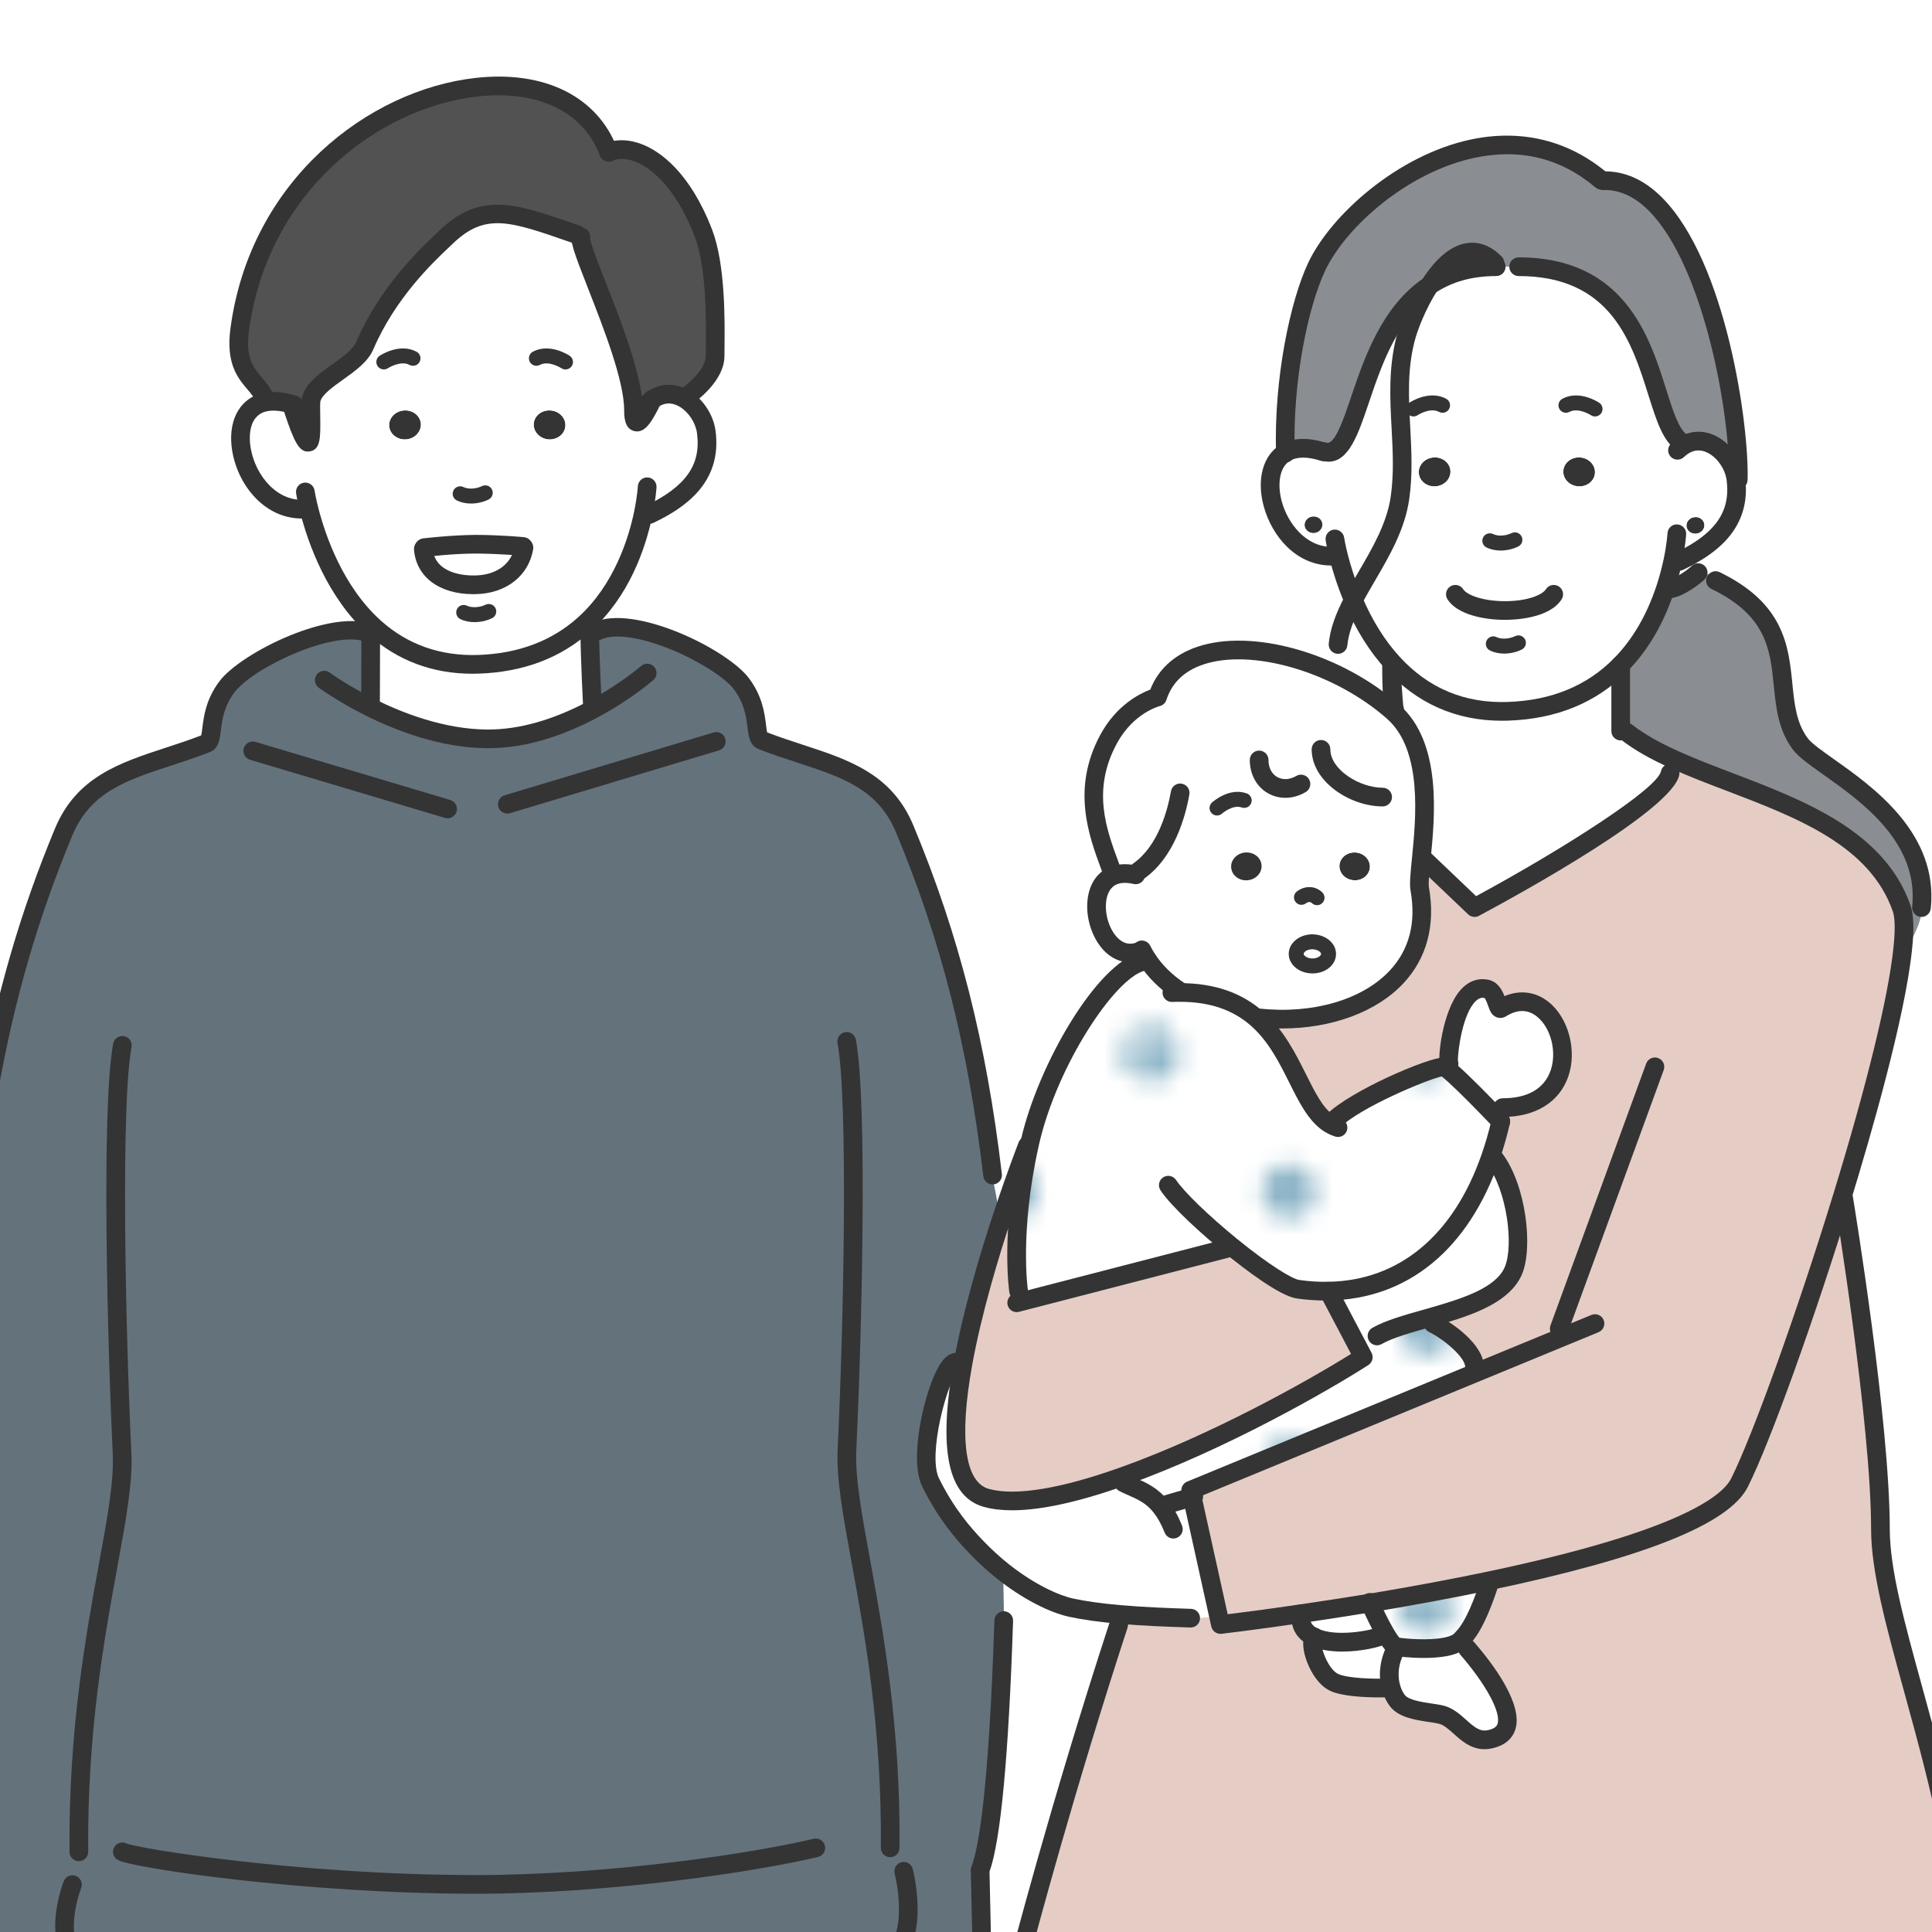 <?xml version="1.0" encoding="UTF-8"?><svg id="a" xmlns="http://www.w3.org/2000/svg" xmlns:xlink="http://www.w3.org/1999/xlink" viewBox="0 0 600 600"><defs><pattern id="b" x="0" y="0" width="28.8" height="28.801" patternTransform="translate(15.365 156.313) scale(5.903)" patternUnits="userSpaceOnUse" viewBox="0 0 28.8 28.801"><rect x="0" width="28.8" height="28.801" fill="none"/><path d="M28.8,30.24c.795,0,1.44-.645,1.44-1.439s-.645-1.439-1.44-1.439-1.44.645-1.44,1.439.644,1.439,1.44,1.439Z" fill="#8fb6c8"/><path d="M14.4,30.24c.795,0,1.441-.645,1.441-1.439s-.646-1.439-1.441-1.439-1.439.645-1.439,1.439.644,1.439,1.439,1.439Z" fill="#8fb6c8"/><path d="M28.8,15.842c.795,0,1.44-.647,1.44-1.441s-.645-1.44-1.44-1.44-1.44.644-1.44,1.44.644,1.441,1.44,1.441Z" fill="#8fb6c8"/><path d="M14.4,15.842c.795,0,1.441-.647,1.441-1.441s-.646-1.44-1.441-1.44-1.439.644-1.439,1.44.644,1.441,1.439,1.441Z" fill="#8fb6c8"/><path d="M7.2,23.041c.795,0,1.44-.645,1.44-1.439s-.646-1.441-1.44-1.441-1.439.645-1.439,1.441.644,1.439,1.439,1.439Z" fill="#8fb6c8"/><path d="M21.6,23.041c.795,0,1.44-.645,1.44-1.439s-.646-1.441-1.44-1.441-1.44.645-1.44,1.441.645,1.439,1.44,1.439Z" fill="#8fb6c8"/><path d="M7.2,8.641c.795,0,1.44-.645,1.44-1.44s-.646-1.441-1.44-1.441-1.439.645-1.439,1.441.644,1.44,1.439,1.44Z" fill="#8fb6c8"/><path d="M21.6,8.641c.795,0,1.44-.645,1.44-1.44s-.646-1.441-1.44-1.441-1.44.645-1.44,1.441.645,1.44,1.44,1.44Z" fill="#8fb6c8"/><path d="M0,30.24c.795,0,1.44-.645,1.44-1.439S.795,27.361,0,27.361s-1.44.645-1.44,1.439S-.796,30.24,0,30.24Z" fill="#8fb6c8"/><path d="M0,15.842c.795,0,1.44-.647,1.44-1.441S.795,12.961,0,12.961s-1.44.644-1.44,1.44S-.796,15.842,0,15.842Z" fill="#8fb6c8"/><path d="M28.8,1.44c.795,0,1.44-.645,1.44-1.439s-.645-1.439-1.44-1.439S27.36-.795,27.36,0s.644,1.439,1.44,1.439Z" fill="#8fb6c8"/><path d="M14.4,1.44C15.195,1.44,15.84.795,15.84,0s-.646-1.439-1.441-1.439S12.96-.795,12.96,0s.644,1.439,1.439,1.439Z" fill="#8fb6c8"/><path d="M0,1.44C.795,1.44,1.44.795,1.44,0S.795-1.439,0-1.439-1.44-.795-1.44,0-.796,1.44,0,1.44Z" fill="#8fb6c8"/></pattern><pattern id="c" patternTransform="translate(15.787 156.313) scale(5.903)" xlink:href="#b"/></defs><path d="M518.34,182.89c2.413,0,7.286-3.318,9.05-5.059h.859l1.16.023c1.207.603,2.576,1.23,3.55,2.181l-.139.278c29.447,14.271,15.269,36.084,26.314,50.749,5.5,7.356,38.752,21.024,37.754,48.452h.209c0,6.497-2.297,10.025-4.943,15.338l-1.253-.116c.627-5.732.557-10.117-.325-12.647-9.63-27.544-44.971-34.691-70.125-45.969-5.801-2.599-11.069-5.43-15.338-8.771l-1.787-.302v-20.583c7.147-7.263,11.37-16.104,13.877-23.692l1.137.116Z" fill="#8a8d92"/><path d="M526.763,165.742c-1.532.139-2.877-.882-3.017-2.32-.116-1.415,1.021-2.692,2.553-2.831,1.532-.162,2.877.882,3.017,2.32.116,1.415-1.021,2.692-2.553,2.831Z" fill="#343434"/><path d="M490.007,151.03c-2.715-.232-4.734-2.46-4.502-4.919.232-2.483,2.622-4.293,5.337-4.038,2.692.232,4.711,2.46,4.479,4.919-.209,2.483-2.599,4.293-5.314,4.038Z" fill="#343434"/><path d="M412.595,400.969c22.277-.371,40.701-13.993,50.262-41.49l1.369.464c6.729,9.003,8.957,27.103,5.778,34.645-3.318,7.866-14.735,11.417-25.502,14.48-6.497,1.833-12.763,3.504-16.87,5.824l-6.033,3.179-9.003-17.079v-.023Z" fill="#fff"/><path d="M462.439,344.489c-4.107-4.246-10.605-10.813-13.691-13.088-.093-.07-.232-.093-.441-.093l1.648-1.044c-.58-1.485,1.648-25.154,11.672-23.158,3.249.65,3.249,6.869,4.548,6.056,18.958-11.811,30.979,30.816.511,30.816l-4.246.511Z" fill="#fff"/><path d="M445.128,142.073c2.715-.255,5.082,1.555,5.314,4.038.232,2.46-1.787,4.687-4.502,4.919-2.715.255-5.082-1.555-5.314-4.038-.232-2.46,1.787-4.687,4.502-4.919Z" fill="#343434"/><path d="M443.922,88.678c5.337-8.354,12.786-14.549,20.351-6.985l-.023.905c.139-.023.278,0,.418,0v.232c-8.609,0-15.362,2.251-20.745,5.848Z" fill="#f1e8af"/><path d="M523.746,163.421c.139,1.439,1.485,2.46,3.017,2.32s2.669-1.415,2.553-2.831c-.139-1.439-1.485-2.483-3.017-2.32-1.532.139-2.669,1.415-2.553,2.831ZM490.007,151.03c2.715.255,5.105-1.555,5.314-4.038.232-2.46-1.787-4.687-4.479-4.919-2.715-.255-5.105,1.555-5.337,4.038-.232,2.46,1.787,4.687,4.502,4.919ZM440.627,146.992c.232,2.483,2.599,4.293,5.314,4.038,2.715-.232,4.734-2.46,4.502-4.919-.232-2.483-2.599-4.293-5.314-4.038-2.715.232-4.734,2.46-4.502,4.919ZM443.922,88.678c5.384-3.597,12.136-5.848,20.745-5.848v-.232c1.601.046,3.202.209,4.803.302l2.158-.07c44.646,0,39.541,47.64,50.795,54.647l.139,1.067c7.31-4.919,15.547,2.669,16.545,10.233.023.093.023.186.023.278,1.021,8.493-2.228,14.526-7.75,19.144-2.808,2.367-6.219,4.363-9.932,6.149l-1.926-.209c-.534,2.529-1.276,5.476-2.32,8.632-2.506,7.588-6.729,16.429-13.877,23.692-7.75,7.89-18.912,13.9-34.993,14.433-16.197.557-27.683-6.103-35.759-14.921-5.592-6.08-9.537-13.18-12.275-19.631,5.175-9.862,12.786-19.956,14.48-31.744,2.367-16.615-2.529-32.324,1.648-49.055.998-4.038,3.736-10.999,7.495-16.87Z" fill="#fff"/><path d="M432.575,205.979c8.075,8.818,19.562,15.478,35.759,14.921,16.081-.534,27.243-6.544,34.993-14.433v20.583l1.787.302c4.27,3.342,9.537,6.172,15.338,8.771l-1.787,3.991c-2.112,10.326-60.727,41.746-60.727,41.746l-15.524-14.805-1.044-.093c1.299-12.995,3.458-35.155-8.679-45.899l.394-.418c-.162,0-.928-9.584-.928-14.271l.418-.394Z" fill="#fff"/><path d="M455.687,511.958c6.335,7.333,20.165,25.572,6.869,28.217-6.637,1.323-9.584-6.312-14.921-7.658-3.759-.928-11.115-.951-13.714-4.432-.789-1.067-1.485-2.437-1.926-4.061-.951-3.342-.835-7.704,1.648-12.322v-.325c1.88.371,9.955,1.16,15.501.023l6.544.557Z" fill="#fff"/><path d="M429.465,507.828c-3.086,1.555-15.014,3.666-21.395.58-2.761-1.299-4.479-3.574-4.038-7.263,6.381-.928,13.668-2.042,21.511-3.318.835,2.135,2.808,6.265,4.641,9.398l-.719.603Z" fill="#fff"/><path d="M429.465,507.828c-3.086,1.555-15.014,3.666-21.395.58-2.761-1.299-4.479-3.574-4.038-7.263,6.381-.928,13.668-2.042,21.511-3.318.835,2.135,2.808,6.265,4.641,9.398l-.719.603Z" fill="url(#b)"/><path d="M462.671,491.26c-4.734,14.851-8.261,17.148-8.702,17.752-.882,1.183-2.669,1.926-4.827,2.39-5.546,1.137-13.621.348-15.501-.023-.093-.023-.162-.023-.209-.046-.719-.162-1.949-1.88-3.249-4.107-1.833-3.133-3.806-7.263-4.641-9.398,11.602-1.949,24.365-4.246,37.058-6.915l.07.348Z" fill="#fff"/><path d="M462.671,491.26c-4.734,14.851-8.261,17.148-8.702,17.752-.882,1.183-2.669,1.926-4.827,2.39-5.546,1.137-13.621.348-15.501-.023-.093-.023-.162-.023-.209-.046-.719-.162-1.949-1.88-3.249-4.107-1.833-3.133-3.806-7.263-4.641-9.398,11.602-1.949,24.365-4.246,37.058-6.915l.07.348Z" fill="url(#b)"/><path d="M420.322,273.366c-2.622-.232-4.548-2.344-4.339-4.734.232-2.39,2.506-4.107,5.128-3.875,2.599.232,4.525,2.367,4.316,4.734-.232,2.39-2.506,4.13-5.105,3.875Z" fill="#343434"/><path d="M403.035,400.366c3.249.464,6.428.673,9.56.603v.023l9.003,17.079,1.787,3.411c-15.13,9.723-46.479,26.964-74.325,36.919-17.056,6.103-32.788,9.514-42.674,6.799-10.906-2.97-11.069-21.07-7.333-41.722,2.854-15.756,7.982-33.021,12.345-46.154,4.2-12.716,7.681-21.581,7.681-21.581l.534.116c-5.987,27.08-3.272,45.133-3.272,45.133l.835,3.225,64.974-16.8.278-.348c8.423,6.845,17.032,12.763,20.606,13.296Z" fill="#e5cdc6"/><path d="M408.07,508.408c6.381,3.086,18.309.975,21.395-.58l.719-.603c1.299,2.228,2.529,3.945,3.249,4.107.046.023.116.023.209.046v.325c-2.483,4.618-2.599,8.98-1.648,12.322l-.557.162s-12.484.487-17.125-1.717c-4.595-2.181-7.936-11.347-6.242-14.062Z" fill="#fff"/><path d="M410.692,162.702c.139,1.439-.998,2.715-2.529,2.854-1.532.139-2.901-.905-3.017-2.32-.139-1.439,1.021-2.715,2.553-2.854s2.877.905,2.993,2.32Z" fill="#343434"/><path d="M412.595,296.292c-.023,2.065-2.297,3.713-5.059,3.69s-5.012-1.717-4.989-3.782,2.297-3.736,5.059-3.713c2.785.046,5.012,1.74,4.989,3.806Z" fill="#fff"/><path d="M420.322,273.366c2.599.255,4.873-1.485,5.105-3.875.209-2.367-1.717-4.502-4.316-4.734-2.622-.232-4.896,1.485-5.128,3.875-.209,2.39,1.717,4.502,4.339,4.734ZM382.359,269.491c.209,2.39,2.506,4.13,5.105,3.875,2.599-.232,4.548-2.344,4.316-4.734-.209-2.39-2.506-4.107-5.105-3.875-2.599.232-4.548,2.367-4.316,4.734ZM390.968,316.109l-.394.418c-5.476-4.896-13.018-8.331-24.296-8.307v-.464c-4.107-2.738-7.565-6.056-10.094-10.025-.557-.835-1.067-1.717-1.508-2.622l-.325.186c-12.693,5.082-19.283-19.747-8.122-23.53l-1.114-1.74c-3.991-10.79-9.491-24.481-.812-40.516,5.824-10.744,15.176-13.041,15.176-13.041,7.518-23.344,49.45-16.383,73.188,4.571l.023.023c12.136,10.744,9.978,32.905,8.679,45.899-.418,4.246-.743,7.495-.464,9.073,5.36,30.004-23.599,42.906-49.937,40.075ZM402.547,296.199c-.023,2.065,2.228,3.759,4.989,3.782s5.035-1.624,5.059-3.69-2.204-3.759-4.989-3.806c-2.761-.023-5.035,1.648-5.059,3.713Z" fill="#fff"/><path d="M408.906,82.831c10.697-22.578,55.112-55.065,88.457-26.825l.627.116c30.12-.835,42.558,70.032,41.838,92.866l-.696.07c0-.093,0-.186-.023-.278-.998-7.565-9.236-15.153-16.545-10.233l-.139-1.067c-11.254-7.008-6.149-54.647-50.795-54.647l-2.158.07c-1.601-.093-3.202-.255-4.803-.302-.139,0-.278-.023-.418,0l.023-.905c-7.565-7.565-15.014-1.369-20.351,6.985-22.764,15.199-21.256,54.601-32.696,51.608l-.186.046c-5.268-1.694-9.166-1.346-11.858.255-.673-22.787,4.293-46.271,9.723-57.757Z" fill="#8a8d92"/><path d="M405.146,163.235c.116,1.415,1.485,2.46,3.017,2.32,1.532-.139,2.669-1.415,2.529-2.854-.116-1.415-1.462-2.46-2.993-2.32s-2.692,1.415-2.553,2.854ZM413.5,172.726c-16.754,0-24.899-25.873-14.317-32.139,2.692-1.601,6.59-1.949,11.858-.255l.186-.046c11.44,2.993,9.932-36.408,32.696-51.608-3.759,5.871-6.497,12.832-7.495,16.87-4.177,16.731.719,32.44-1.648,49.055-1.694,11.788-9.305,21.882-14.48,31.744-2.181-5.105-3.62-9.816-4.502-13.25l-2.297-.371Z" fill="#fff"/><path d="M386.675,264.757c2.599-.232,4.896,1.485,5.105,3.875.232,2.39-1.717,4.502-4.316,4.734-2.599.255-4.896-1.485-5.105-3.875-.232-2.367,1.717-4.502,4.316-4.734Z" fill="#343434"/><path d="M458.61,426.193l-.673-1.624c0-4.896-7.82-10.999-12.879-13.528l-.557-1.972c10.767-3.063,22.184-6.613,25.502-14.48,3.179-7.542.951-25.641-5.778-34.645l-1.369-.464c1.23-3.504,2.297-7.217,3.225-11.185,0,0-1.485-1.601-3.643-3.806l4.246-.511c30.468,0,18.448-42.627-.511-30.816-1.299.812-1.299-5.407-4.548-6.056-10.025-1.996-12.252,21.673-11.672,23.158l-1.648,1.044c-3.782,0-27.219,9.885-34.32,16.87l-1.764.371c-7.982-5.801-10.489-21.998-21.65-32.023l.394-.418c26.338,2.831,55.297-10.071,49.937-40.075-.278-1.578.046-4.827.464-9.073l1.044.093,15.524,14.805s58.616-31.419,60.727-41.746l1.787-3.991c25.154,11.278,60.495,18.425,70.125,45.969.882,2.529.951,6.915.325,12.647-1.81,17.334-9.63,47.176-18.819,77.11-11.579,37.731-25.317,75.601-31.883,88.643-6.312,12.484-41.606,22.857-77.597,30.422-12.693,2.669-25.456,4.966-37.058,6.915-7.843,1.276-15.13,2.39-21.511,3.318-15.014,2.204-25.015,3.365-25.015,3.365l-.65-2.877-8.122-36.71-.464-2.112,88.828-36.617Z" fill="#e5cdc6"/><path d="M447.635,532.518c5.337,1.346,8.284,8.98,14.921,7.658,13.296-2.645-.534-20.884-6.869-28.217l-6.544-.557c2.158-.464,3.945-1.207,4.827-2.39.441-.603,3.968-2.901,8.702-17.752l-.07-.348c35.991-7.565,71.285-17.937,77.597-30.422,6.567-13.041,20.304-50.911,31.883-88.643l.464.139s11.44,69.383,11.44,102.914c0,32,28.797,88.689,28.101,158.002,0,0-14.712.325-35.364,2.112-38.659,3.342-98.157,11.881-121.129,33.322-1.183,1.091-2.39,2.112-3.62,3.04-28.055,21.047-68.965-2.761-98.528-26.616-21.581-17.45-37.105-34.923-37.105-34.923,0,0,12.391-48.104,31.095-105.327l.278-3.133c7.658.673,15.617.951,22.068,1.16l1.462.394c1.74-.882,4.664-.557,6.567-1.183l.557-.116.65,2.877s10.001-1.16,25.015-3.365c-.441,3.69,1.276,5.964,4.038,7.263-1.694,2.715,1.648,11.881,6.242,14.062,4.641,2.204,17.125,1.717,17.125,1.717l.557-.162c.441,1.624,1.137,2.993,1.926,4.061,2.599,3.481,9.955,3.504,13.714,4.432Z" fill="#e5cdc6"/><path d="M448.748,331.401c3.086,2.274,9.584,8.841,13.691,13.088,2.158,2.204,3.643,3.806,3.643,3.806-.928,3.968-1.996,7.681-3.225,11.185-9.56,27.498-27.985,41.119-50.262,41.49-3.133.07-6.312-.139-9.56-.603-3.574-.534-12.183-6.451-20.606-13.296l-.278.348-64.974,16.8-.835-3.225s-2.715-18.053,3.272-45.133c.093-.441.186-.905.302-1.369,5.43-23.553,23.298-52.954,34.877-55.854l1.392-.905c2.529,3.968,5.987,7.286,10.094,10.025v.464c11.278-.023,18.819,3.411,24.296,8.307,11.162,10.025,13.668,26.222,21.65,32.023l1.764-.371c7.101-6.985,30.538-16.87,34.32-16.87.209,0,.348.023.441.093Z" fill="#fff"/><path d="M448.748,331.401c3.086,2.274,9.584,8.841,13.691,13.088,2.158,2.204,3.643,3.806,3.643,3.806-.928,3.968-1.996,7.681-3.225,11.185-9.56,27.498-27.985,41.119-50.262,41.49-3.133.07-6.312-.139-9.56-.603-3.574-.534-12.183-6.451-20.606-13.296l-.278.348-64.974,16.8-.835-3.225s-2.715-18.053,3.272-45.133c.093-.441.186-.905.302-1.369,5.43-23.553,23.298-52.954,34.877-55.854l1.392-.905c2.529,3.968,5.987,7.286,10.094,10.025v.464c11.278-.023,18.819,3.411,24.296,8.307,11.162,10.025,13.668,26.222,21.65,32.023l1.764-.371c7.101-6.985,30.538-16.87,34.32-16.87.209,0,.348.023.441.093Z" fill="url(#b)"/><path d="M457.937,424.569l.673,1.624-88.828,36.617.464,2.112c-5.987,1.694-9.421,2.761-9.421,2.761l-.302.232c-3.295-4.154-6.985-5.268-10.558-6.938l-.905-2.576c27.846-9.955,59.196-27.196,74.325-36.919l-1.787-3.411,6.033-3.179c4.107-2.32,10.373-3.991,16.87-5.824l.557,1.972c5.059,2.529,12.879,8.632,12.879,13.528Z" fill="#fff"/><path d="M458.066,424.569l.673,1.624-88.828,36.617.464,2.112c-5.987,1.694-9.421,2.761-9.421,2.761l-.302.232c-3.295-4.154-6.985-5.268-10.558-6.938l-.905-2.576c27.846-9.955,59.196-27.196,74.325-36.919l-1.787-3.411,6.033-3.179c4.107-2.32,10.373-3.991,16.87-5.824l.557,1.972c5.059,2.529,12.879,8.632,12.879,13.528Z" fill="url(#c)"/><path d="M299.054,423.478c-3.736,20.652-3.574,38.752,7.333,41.722,9.885,2.715,25.618-.696,42.674-6.799l.905,2.576c3.574,1.671,7.263,2.785,10.558,6.938l.302-.232s3.434-1.067,9.421-2.761l8.122,36.71-.557.116c-1.903.627-4.827.302-6.567,1.183l-1.462-.394c-6.451-.209-14.41-.487-22.068-1.16-5.337-.464-10.558-1.137-15.014-2.088-4.803-1.044-12.716-4.548-21.047-11.115-2.785-2.204-5.616-4.757-8.4-7.658-5.035-5.244-9.769-11.162-14.201-20.026-4.432-8.841,3.04-37.035,7.797-37.429l2.204.418Z" fill="#fff"/><path d="M171.079,127.477c2.715.232,4.734,2.46,4.502,4.919-.232,2.483-2.622,4.293-5.314,4.061-2.715-.255-4.734-2.483-4.502-4.943.209-2.483,2.599-4.293,5.314-4.038Z" fill="#343434"/><path d="M162.725,170.081c-1.16,6.869-7.101,11.37-15.037,11.533-8.934.209-15.663-3.69-16.22-11.162l.278-.371s8.447-1.091,16.035-1.067c7.588.023,14.665.696,14.665.696l.278.371Z" fill="#fff"/><path d="M130.702,131.514c.209,2.46-1.787,4.687-4.502,4.943-2.715.232-5.105-1.578-5.337-4.061-.209-2.46,1.787-4.687,4.502-4.919,2.715-.255,5.105,1.555,5.337,4.038Z" fill="#343434"/><path d="M183.145,195.978c.093,8.911.812,22.787.812,22.787l.348,1.439c-8.98,4.803-20.699,9.328-32.974,9.259-13.691-.07-26.941-5.082-36.455-9.839l.186-.371s.07-13.598.07-22.416v-1.114l1.299-.743c7.774,6.938,18.216,11.788,32.139,11.324,14.689-.487,25.27-5.546,32.905-12.438l1.648.046c0,.65,0,1.346.023,2.065Z" fill="#fff"/><path d="M74.454,102.299C84.223,29.529,173.26,5.28,189.016,47.258l.023-.023c7.472-3.202,20.884,3.04,29.377,25.061,4.455,11.533,3.666,31.721,3.666,38.242s-8.539,12.345-8.539,12.345l-.743,1.091c-3.04-1.926-6.753-2.32-10.21.139-2.204,4.618-5.848,11.115-5.848,3.342,0-15.988-17.427-50.378-16.336-53.905l-1.23-.696c-19.446-6.729-28.89-10.465-40.539.696-4.618,4.409-17.775,16.081-25.386,33.833-2.738,6.405-14.967,10.419-16.568,16.522-.812,3.109,2.042,26.245-5.546,3.55l.162-1.717c-3.574-1.137-6.521-1.346-8.864-.882l-.139-.951c-2.39-6.126-9.746-7.449-7.843-21.604Z" fill="#525252"/><path d="M120.863,132.396c.232,2.483,2.622,4.293,5.337,4.061,2.715-.255,4.711-2.483,4.502-4.943-.232-2.483-2.622-4.293-5.337-4.038-2.715.232-4.711,2.46-4.502,4.919ZM131.468,170.452c.557,7.472,7.286,11.37,16.22,11.162,7.936-.162,13.877-4.664,15.037-11.533l-.278-.371s-7.077-.673-14.665-.696c-7.588-.023-16.035,1.067-16.035,1.067l-.278.371ZM170.267,136.457c2.692.232,5.082-1.578,5.314-4.061.232-2.46-1.787-4.687-4.502-4.919-2.715-.255-5.105,1.555-5.314,4.038-.232,2.46,1.787,4.687,4.502,4.943ZM199.76,159.546c-1.903,9.143-6.66,23.855-18.285,34.32-7.634,6.892-18.216,11.951-32.905,12.438-13.923.464-24.365-4.386-32.139-11.324-12.507-11.185-18.146-27.799-20.374-36.478l-2.32-.371c-18.146,0-26.175-30.306-11.301-33.276,2.344-.464,5.291-.255,8.864.882l-.162,1.717c7.588,22.694,4.734-.441,5.546-3.55,1.601-6.103,13.83-10.117,16.568-16.522,7.611-17.752,20.768-29.424,25.386-33.833,11.649-11.162,21.093-7.426,40.539-.696l1.23.696c-1.091,3.527,16.336,37.917,16.336,53.905,0,7.774,3.643,1.276,5.848-3.342,3.458-2.46,7.17-2.065,10.21-.139,3.411,2.135,6.01,6.172,6.544,10.21,1.717,13.018-6.59,20.281-17.659,25.572l-1.926-.209Z" fill="#fff"/><path d="M185.512,195.954c11.208-5.198,38.497,8.168,44.716,16.359,6.405,8.47,3.69,16.545,6.381,17.613,19.005,7.426,36.571,8.748,44.368,27.544,13.83,33.206,22.462,66.691,27.266,107.346h.023c.348,3.991,1.74,7.936,1.74,12.043l1.392.464c-4.363,13.134-9.491,30.398-12.345,46.154l-2.204-.418c-4.757.394-12.229,28.588-7.797,37.429,4.432,8.864,9.166,14.782,14.201,20.026,2.785,2.901,5.616,5.453,8.4,7.658l-.07.093c0,4.989.186,10.025.209,15.014h-.07c-1.067,32.371-3.179,66.83-7.333,77.481l.464,21.163c.07,3.04-1.926,5.175-5.035,6.613v.023c-8.168,3.852-23.947,3.156-29.169,2.785-1.114-.07-1.74-.139-1.74-.139l-.046-1.183c-31.721,1.207-82.865,13.041-129.854,13.041-42.999,0-84.605-7.565-105.234-11.788-.65-.139-1.276-.255-1.88-.394l-.07,1.253s-23.53,2.274-32.51-3.527c-2.181-1.392-3.504-3.249-3.434-5.732l.464-21.163c-8.447-21.789-8.447-142.594-8.447-142.594,1.555-77.667,10.558-129.53,31.86-180.72,7.82-18.773,25.363-20.119,44.368-27.544,2.692-1.044-.023-9.143,6.381-17.589,6.196-8.191,33.322-21.465,44.623-16.429,0,8.818-.07,22.416-.07,22.416l-.186.371c9.514,4.757,22.764,9.769,36.455,9.839,12.275.07,23.994-4.455,32.974-9.259l-.348-1.439s-.719-13.877-.812-22.787l2.367-.023Z" fill="#64727c"/><path d="M24.494,577.999c-1.591,0-2.885-1.28-2.901-2.873-.354-37.633,5.117-67.514,9.11-89.332,2.633-14.383,4.713-25.745,4.306-34.189-1.57-32.906-3.605-107.361.14-127.486.292-1.573,1.795-2.617,3.381-2.32,1.575.292,2.615,1.806,2.32,3.381-3.295,17.719-1.976,85.749-.045,126.147.437,9.112-1.695,20.762-4.394,35.512-3.952,21.587-9.364,51.153-9.017,88.233.016,1.602-1.271,2.912-2.873,2.928h-.027Z" fill="#343434"/><path d="M276.452,576.771h-.027c-1.602-.016-2.889-1.326-2.873-2.928.349-37.085-5.065-66.66-9.017-88.256-2.699-14.746-4.831-26.391-4.394-35.494,1.931-40.391,3.25-108.417-.045-126.145-.295-1.575.746-3.089,2.32-3.381,1.591-.301,3.091.748,3.381,2.32,3.746,20.137,1.711,94.585.14,127.484-.408,8.437,1.67,19.792,4.303,34.171,3.993,21.825,9.466,51.715,9.112,89.355-.016,1.593-1.31,2.873-2.901,2.873Z" fill="#343434"/><path d="M409.022,281.117c-.587,0-1.176-.222-1.627-.666-.671-.659-1.505-.156-1.833.088-1.027.77-2.481.557-3.247-.469-.768-1.027-.557-2.481.469-3.247,2.527-1.89,5.763-1.754,7.866.32.913.9.927,2.368.027,3.281-.455.462-1.054.693-1.654.693Z" fill="#343434"/><path d="M377.953,253.266c-.63,0-1.258-.256-1.715-.757-.859-.945-.798-2.404.145-3.268.215-.197,5.312-4.806,10.793-2.844,1.208.431,1.836,1.756,1.405,2.964-.431,1.206-1.754,1.84-2.964,1.405-2.792-.983-6.073,1.87-6.105,1.899-.444.401-1.002.601-1.559.601Z" fill="#343434"/><path d="M407.596,302.303h-.077c-2.216-.018-4.281-.836-5.661-2.246-1.067-1.088-1.647-2.466-1.632-3.882.036-3.327,3.315-6.01,7.324-6.01h.073c4.136.07,7.329,2.774,7.292,6.152h0c-.036,3.367-3.245,5.985-7.32,5.985ZM407.53,294.806c-1.586,0-2.656.85-2.663,1.419-.002.224.163.44.304.582.399.408,1.235.845,2.384.854h.039c1.604,0,2.674-.834,2.681-1.394.007-.564-1.072-1.434-2.708-1.462h-.036ZM412.595,296.293h.023-.023Z" fill="#343434"/><path d="M429.396,250.438c-10.195,0-22.045-7.743-22.045-17.728,0-1.602,1.298-2.901,2.901-2.901s2.901,1.298,2.901,2.901c0,6.311,9.083,11.926,16.243,11.926,1.602,0,2.901,1.298,2.901,2.901s-1.298,2.901-2.901,2.901Z" fill="#343434"/><path d="M399.184,247.769c-1.894,0-3.753-.476-5.425-1.428-3.519-2.003-5.622-5.869-5.622-10.336,0-1.602,1.298-2.901,2.901-2.901s2.901,1.298,2.901,2.901c0,2.391.981,4.321,2.692,5.296,1.715.977,3.932.863,5.921-.32,1.38-.811,3.159-.363,3.975,1.015.818,1.378.363,3.157-1.015,3.975-2.015,1.194-4.195,1.795-6.327,1.797Z" fill="#343434"/><path d="M350.998,298.876c-2.497,0-4.893-.87-6.993-2.586-4.643-3.789-7.263-11.521-6.094-17.986.841-4.659,3.465-7.959,7.387-9.286,2.339-.793,5.047-.841,8.056-.152,1.561.36,2.536,1.917,2.178,3.478-.36,1.561-1.908,2.538-3.478,2.178-1.942-.449-3.587-.451-4.895-.009-2.35.795-3.222,3.062-3.54,4.822-.795,4.399,1.022,9.989,4.054,12.461,1.684,1.378,3.519,1.636,5.6.804,1.477-.601,3.175.125,3.771,1.613.596,1.487-.127,3.177-1.613,3.771-1.489.596-2.978.891-4.432.891Z" fill="#343434"/><path d="M466.082,351.196c-.78,0-1.557-.313-2.128-.929-.011-.014-1.471-1.586-3.587-3.75-5.792-5.985-10.211-10.263-12.624-12.223-4.5.947-25.267,9.604-31.723,15.953-1.14,1.124-2.975,1.108-4.102-.036-1.122-1.142-1.108-2.978.036-4.102,7.589-7.462,31.567-17.701,36.353-17.701.32,0,1.292,0,2.191.68,2.479,1.826,7.208,6.336,14.027,13.384,2.178,2.225,3.685,3.852,3.685,3.852,1.088,1.176,1.017,3.009-.156,4.099-.557.517-1.267.773-1.972.773ZM447.029,333.738c.014.009.027.02.041.029-.014-.009-.027-.02-.041-.029Z" fill="#343434"/><path d="M415.541,353.097c-.283,0-.569-.041-.854-.129-1.468-.453-2.821-1.122-4.136-2.049-4.405-3.202-7.184-8.758-10.125-14.641-3.123-6.248-6.354-12.711-11.791-17.594-5.69-5.087-12.969-7.564-22.246-7.564-.852-.014-1.55.02-2.366.045-.029.002-.059.002-.091.002-1.559,0-2.848-1.24-2.896-2.812-.05-1.6,1.208-2.939,2.81-2.987.882-.027,1.704-.05,2.549-.05,10.764,0,19.305,2.96,26.11,9.046,6.264,5.624,9.901,12.901,13.109,19.319,2.728,5.459,5.085,10.173,8.314,12.52.77.544,1.589.952,2.466,1.221,1.532.471,2.388,2.096,1.917,3.626-.383,1.246-1.532,2.046-2.771,2.046Z" fill="#343434"/><path d="M316.336,403.894c-1.41,0-2.647-1.031-2.864-2.47-.113-.759-2.724-18.899,3.309-46.19.125-.603.215-1.024.32-1.446,5.359-23.239,23.486-54.584,36.987-57.967,1.548-.383,3.129.557,3.519,2.11.388,1.555-.555,3.129-2.11,3.519-9.241,2.314-27.127,29.283-32.756,53.693-.097.397-.17.746-.24,1.081,0,.002-.048.231-.048.231-5.81,26.28-3.27,43.931-3.243,44.107.238,1.584-.854,3.062-2.438,3.299-.145.02-.29.032-.435.032Z" fill="#343434"/><path d="M366.276,310.656c-.553,0-1.113-.156-1.607-.487-4.609-3.073-8.287-6.733-10.929-10.877-.582-.872-1.135-1.826-1.611-2.79-.054-.091-.107-.186-.143-.263-.689-1.446-.075-3.177,1.373-3.866,1.371-.653,3.007-.131,3.757,1.165.057.093.113.195.154.274.39.798.832,1.568,1.328,2.311,2.239,3.51,5.353,6.597,9.289,9.218,1.332.888,1.693,2.688.804,4.022-.557.838-1.477,1.292-2.416,1.292Z" fill="#343434"/><path d="M398.183,319.4c-2.481,0-4.992-.134-7.526-.406-1.593-.172-2.744-1.602-2.574-3.195.172-1.593,1.593-2.756,3.195-2.574,16.429,1.772,31.893-2.765,40.346-11.827,6.05-6.488,8.212-14.852,6.427-24.855-.347-1.962-.041-5.072.424-9.774,1.267-12.677,3.37-33.729-7.705-43.536-.036-.029-.07-.061-.104-.095-15.781-13.88-40.164-21.433-55.558-17.204-6.69,1.838-11.018,5.681-12.867,11.421-.308.959-1.09,1.688-2.069,1.928-.317.082-8.228,2.216-13.318,11.607-7.809,14.428-3.318,26.532.644,37.209l.34.918c.555,1.502-.213,3.17-1.715,3.728-1.491.555-3.168-.211-3.728-1.715l-.338-.911c-3.952-10.657-9.366-25.249-.304-41.991,4.965-9.16,12.289-12.774,15.475-13.973,2.694-6.848,8.314-11.609,16.343-13.814,17.395-4.784,43.634,3.179,61.017,18.521.039.034.077.07.113.107,13.202,11.797,10.92,34.626,9.556,48.279-.365,3.701-.702,7.109-.496,8.28,2.096,11.725-.635,22.042-7.895,29.826-8.326,8.928-22.328,14.043-37.683,14.045Z" fill="#343434"/><path d="M353.563,273.46c-.916,0-1.815-.433-2.379-1.24-.918-1.312-.598-3.12.716-4.038,7.721-5.396,10.678-16.382,11.754-22.448.279-1.579,1.786-2.651,3.361-2.35,1.579.279,2.631,1.783,2.35,3.361-1.23,6.952-4.707,19.597-14.143,26.192-.505.354-1.085.523-1.659.523Z" fill="#343434"/><path d="M466.685,346.879c-1.602,0-2.901-1.298-2.901-2.901s1.298-2.901,2.901-2.901c7.746,0,12.883-2.973,14.859-8.595,2.024-5.76.129-13.286-4.224-16.776-2.826-2.266-6.06-2.296-9.611-.084-.857.537-1.885.659-2.824.331-1.675-.585-2.212-2.114-2.733-3.592-.229-.648-.761-2.166-1.172-2.441-.621-.107-1.491-.116-2.59.893-4.204,3.857-5.695,15.922-5.627,18.566.104.299.161.619.161.954,0,1.602-1.298,2.901-2.901,2.901-1.079,0-2.139-.668-2.64-1.625-.05-.095-.093-.19-.131-.29-.974-2.493.705-17.17,6.089-23.597,3.098-3.696,6.522-3.92,8.851-3.46,2.919.58,4.276,3.145,5.035,5.092,4.822-2.012,9.699-1.398,13.721,1.826,6.225,4.99,8.89,15.192,6.066,23.223-2.785,7.929-10.195,12.475-20.331,12.475ZM449.954,330.264h.023-.023ZM452.782,329.668h0ZM464.645,310.696s-.007.005-.011.007c.005-.002.009-.005.011-.007Z" fill="#343434"/><path d="M466.431,223.834c-14.229,0-26.33-5.341-35.995-15.897-5.078-5.52-9.388-12.405-12.806-20.456-2.348-5.491-3.821-10.46-4.643-13.662-.931-3.633-1.276-5.933-1.289-6.03-.236-1.584.859-3.057,2.443-3.293,1.55-.218,3.057.859,3.295,2.443.002.02.322,2.126,1.172,5.439.77,3.005,2.153,7.668,4.36,12.831,3.161,7.446,7.111,13.771,11.743,18.806,8.919,9.74,20.171,14.453,33.522,13.986,13.51-.451,24.621-5.015,33.024-13.567,5.731-5.824,10.168-13.415,13.193-22.568.875-2.649,1.627-5.448,2.237-8.326.979-4.718,1.169-7.906,1.172-7.938.091-1.6,1.453-2.862,3.059-2.731,1.6.091,2.821,1.457,2.733,3.055-.009.145-.211,3.617-1.287,8.804-.655,3.098-1.464,6.107-2.407,8.956-3.304,10.005-8.206,18.353-14.564,24.816-9.479,9.649-21.918,14.795-36.962,15.296-.671.023-1.337.036-1.999.036Z" fill="#343434"/><path d="M413.499,175.628c-11.056,0-18.528-9.216-21.029-18.349-2.302-8.41-.249-15.942,5.235-19.187,3.689-2.194,8.477-2.37,14.224-.519,1.525.489,2.364,2.123,1.872,3.648-.489,1.525-2.13,2.364-3.648,1.872-4.036-1.296-7.32-1.301-9.488-.014-3.608,2.137-3.904,7.902-2.599,12.668,1.858,6.78,7.48,14.079,15.434,14.079,1.602,0,2.901,1.298,2.901,2.901s-1.298,2.901-2.901,2.901Z" fill="#343434"/><path d="M521.452,177.25c-1.081,0-2.117-.605-2.615-1.643-.696-1.444-.088-3.177,1.355-3.871,3.911-1.883,6.961-3.764,9.32-5.754,5.416-4.528,7.555-9.794,6.739-16.579-.009-.077-.016-.152-.018-.229,0-.005-.002-.011-.002-.018-.478-3.628-3.091-7.283-6.214-8.69-2.03-.916-3.995-.752-5.835.485-.449.313-.845.635-1.21.986-1.156,1.106-2.991,1.074-4.102-.082-1.11-1.153-1.074-2.991.082-4.102.58-.557,1.217-1.076,1.949-1.589,3.558-2.393,7.63-2.733,11.5-.988,4.872,2.198,8.79,7.573,9.565,13.103.043.233.059.433.063.587.988,8.604-1.969,15.856-8.788,21.56-2.731,2.3-6.18,4.442-10.535,6.535-.406.197-.834.288-1.255.288ZM536.304,149.527s.002.002.002.005c0-.002-.002-.002-.002-.005Z" fill="#343434"/><path d="M466.057,170.975c-1.577,0-3.102-.313-4.399-.943-1.153-.56-1.634-1.947-1.074-3.1s1.947-1.636,3.1-1.074c1.516.732,3.886.61,5.772-.301,1.156-.557,2.543-.079,3.1,1.074.56,1.153.079,2.54-1.074,3.1-1.702.827-3.599,1.244-5.425,1.244Z" fill="#343434"/><path d="M467.147,202.975c-1.579,0-3.102-.313-4.399-.943-1.153-.56-1.634-1.947-1.074-3.1s1.947-1.636,3.1-1.074c1.514.732,3.884.61,5.772-.301,1.156-.557,2.54-.077,3.1,1.074.56,1.153.079,2.54-1.074,3.1-1.702.827-3.599,1.244-5.425,1.244Z" fill="#343434"/><path d="M467.392,192.501h-.023c-6.656-.005-14.836-1.684-17.839-6.377-.863-1.351-.469-3.143.879-4.006,1.353-.866,3.145-.471,4.006.879,1.147,1.79,6.075,3.698,12.955,3.703h.027c6.773,0,11.512-1.863,12.695-3.705.863-1.351,2.658-1.745,4.006-.875,1.348.866,1.74,2.658.875,4.006-3.791,5.908-14.385,6.375-17.583,6.375Z" fill="#343434"/><path d="M522.422,140.378c-.523,0-1.054-.14-1.532-.437-4.403-2.744-6.415-9.135-8.962-17.225-5.185-16.477-11.641-36.985-40.298-36.985-1.602,0-2.901-1.298-2.901-2.901s1.298-2.901,2.901-2.901c32.913,0,40.688,24.701,45.832,41.044,2.012,6.395,3.914,12.434,6.497,14.041,1.36.848,1.774,2.635.929,3.997-.551.882-1.498,1.366-2.466,1.366Z" fill="#343434"/><path d="M412.593,143.379c-.662,0-1.36-.093-2.101-.288-1.55-.406-2.477-1.99-2.071-3.54.403-1.55,1.976-2.488,3.54-2.071,2.592.623,5.16-6.88,7.634-14.202,4.02-11.904,9.527-28.206,22.715-37.012,6.293-4.204,13.816-6.336,22.357-6.336,1.602,0,2.901,1.298,2.901,2.901s-1.298,2.901-2.901,2.901c-7.478,0-13.737,1.752-19.135,5.357-11.548,7.712-16.479,22.314-20.442,34.048-3.284,9.719-6.162,18.242-12.498,18.242Z" fill="#343434"/><path d="M539.83,151.888c-.032,0-.063,0-.093-.002-1.602-.05-2.86-1.389-2.808-2.989.605-19.241-7.625-66.134-24.868-83.442-4.387-4.405-9.173-6.585-13.991-6.431h-.084c-1.564,0-2.853-1.246-2.898-2.819-.043-1.602,1.219-2.937,2.819-2.982,6.619-.14,12.704,2.556,18.263,8.138,19.967,20.039,27.087,70.87,26.556,87.719-.048,1.57-1.337,2.81-2.896,2.81Z" fill="#343434"/><path d="M399.182,143.651c-1.602,0-2.901-1.298-2.901-2.901-.691-23.511,4.507-47.536,10.003-59.159,7.095-14.979,27.828-33.366,50.242-38.211,15.854-3.422,30.624.174,42.711,10.41,1.224,1.036,1.376,2.867.34,4.088-1.033,1.219-2.867,1.373-4.088.34-10.814-9.16-23.506-12.237-37.737-9.169-20.665,4.466-39.732,21.315-46.224,35.023-5.198,10.995-10.111,33.91-9.447,56.428.002.029.002.22.002.249,0,1.602-1.298,2.901-2.901,2.901Z" fill="#343434"/><path d="M503.325,229.951c-1.602,0-2.901-1.298-2.901-2.901v-20.583c0-1.602,1.298-2.948,2.901-2.948s2.901,1.253,2.901,2.855v20.676c0,1.602-1.298,2.901-2.901,2.901Z" fill="#343434"/><path d="M433.085,223.544c-2.307,0-3.83,0-3.83-17.17,0-1.602,1.298-2.901,2.901-2.901s2.901,1.298,2.901,2.901c0,3.705.496,10.456.743,12.831.134.326.208.684.208,1.067,0,1.602-1.321,3.272-2.923,3.272Z" fill="#343434"/><path d="M495.364,129.333c-.444,0-.893-.127-1.289-.392h0c-.039-.027-3.902-2.5-6.662-1.022-1.131.607-2.538.179-3.141-.947-.607-1.129-.184-2.536.947-3.141,5.282-2.835,11.199,1.09,11.448,1.26,1.061.718,1.339,2.16.621,3.222-.449.662-1.178,1.02-1.924,1.02Z" fill="#343434"/><path d="M438.959,129.333c-.746,0-1.475-.358-1.924-1.02-.718-1.063-.44-2.504.621-3.222.249-.17,6.166-4.097,11.446-1.26,1.131.605,1.555,2.012.947,3.141-.607,1.131-2.012,1.555-3.141.947-2.792-1.5-6.615.993-6.651,1.015-.399.27-.852.399-1.298.399Z" fill="#343434"/><path d="M415.546,203.054c-.097,0-.195-.005-.292-.014-1.593-.159-2.758-1.579-2.599-3.175.442-4.439,2.008-9.026,5.078-14.866,1.323-2.522,2.821-5.092,4.269-7.576,4.285-7.351,8.715-14.954,9.905-23.234,1.013-7.106.648-13.971.261-21.238-.483-9.044-.981-18.396,1.444-28.106,1.092-4.414,3.95-11.614,7.868-17.732,4.598-7.197,9.479-11.124,14.505-11.673,3.662-.392,7.15,1.013,10.338,4.201,1.133,1.133,1.133,2.969,0,4.102s-2.969,1.133-4.102,0c-1.908-1.908-3.746-2.733-5.606-2.536-3.105.34-6.744,3.546-10.247,9.03-3.544,5.534-6.177,12.176-7.125,16.005-2.216,8.874-1.763,17.388-1.283,26.4.385,7.227.784,14.696-.31,22.369-1.351,9.402-6.071,17.501-10.637,25.333-1.48,2.54-2.88,4.942-4.142,7.351-2.708,5.151-4.077,9.08-4.442,12.745-.15,1.496-1.412,2.613-2.882,2.613Z" fill="#343434"/><path d="M596.729,284.758c-.113,0-.229-.007-.344-.02-1.591-.188-2.728-1.629-2.54-3.22.082-.702.125-1.405.145-2.089.68-18.757-16.409-30.853-27.717-38.857-4.335-3.071-7.759-5.495-9.461-7.773-4.557-6.048-5.264-13.069-5.946-19.856-1.122-11.138-2.18-21.657-19.162-29.947-1.085-.419-1.854-1.473-1.854-2.706,0-1.922,2.001-3.374,3.866-2.735.125.041.249.091.367.147,20.044,9.715,21.378,22.967,22.555,34.658.63,6.27,1.226,12.194,4.813,16.957,1.163,1.552,4.568,3.963,8.176,6.517,11.578,8.196,30.955,21.913,30.16,43.783-.025.829-.077,1.704-.181,2.579-.174,1.475-1.425,2.561-2.876,2.561Z" fill="#343434"/><path d="M518.34,185.791c-1.602,0-2.901-1.298-2.901-2.901s1.298-2.901,2.901-2.901c1.187-.041,5.253-2.488,7.011-4.224,1.138-1.124,2.973-1.115,4.102.027,1.126,1.14,1.113,2.975-.027,4.102-1.53,1.511-7.231,5.896-11.086,5.896Z" fill="#343434"/><path d="M411.417,403.883c-2.837,0-5.792-.218-8.792-.646-5.221-.777-16.039-9.051-22.024-13.916-7.174-5.842-16.767-14.492-20.195-19.649-.886-1.335-.523-3.136.809-4.022,1.332-.884,3.139-.521,4.022.809,2.45,3.685,10.272,11.235,19.024,18.362,10.163,8.258,17.077,12.359,19.203,12.677,3.105.444,6.166.644,9.067.571,21.956-.365,38.85-14.408,47.588-39.541,1.199-3.413,2.225-6.973,3.141-10.891.363-1.559,1.917-2.534,3.483-2.164,1.561.363,2.529,1.924,2.164,3.483-.963,4.124-2.046,7.881-3.311,11.485-9.595,27.594-28.401,43.02-52.952,43.43-.406.009-.816.014-1.226.014Z" fill="#343434"/><path d="M442.104,514.89c-4.14,0-7.863-.437-9.024-.666-.082-.016-.179-.041-.286-.068l-.002.005c-1.366-.308-2.699-1.332-5.115-5.475-1.87-3.197-3.909-7.449-4.815-9.749-.073-.156-.136-.313-.172-.428-.492-1.525.344-3.159,1.87-3.651,1.468-.471,3.025.279,3.585,1.686.036.073.07.147.1.224.795,2.035,2.722,6.05,4.444,8.99,1.006,1.727,1.609,2.515,1.897,2.846,1.885.299,9.073.961,13.975-.045,2.463-.528,3.028-1.206,3.084-1.28.086-.12.261-.322.523-.587,3.095-3.127,5.917-10.596,7.739-16.314.487-1.523,2.103-2.373,3.646-1.883,1.525.487,2.368,2.119,1.883,3.646-4.419,13.859-7.977,17.451-9.146,18.632-1.242,1.645-3.381,2.787-6.54,3.465-2.37.485-5.087.653-7.646.653Z" fill="#343434"/><path d="M416.864,512.91c-3.585,0-7.199-.508-10.057-1.89-4.188-1.972-6.205-5.606-5.656-10.218.19-1.593,1.643-2.726,3.222-2.538,1.591.19,2.728,1.632,2.538,3.222-.254,2.132.44,3.379,2.395,4.299,5.418,2.622,16.411.682,18.852-.546,1.432-.718,3.173-.147,3.895,1.285.721,1.43.145,3.175-1.285,3.895-2.225,1.122-8.024,2.49-13.905,2.49Z" fill="#343434"/><path d="M461.013,543.235c-4.199,0-7.138-2.635-9.57-4.811-1.561-1.398-3.037-2.719-4.519-3.093-.82-.202-1.969-.374-3.186-.555-4.231-.628-9.497-1.41-12.142-4.956-1.072-1.446-1.899-3.184-2.402-5.038-1.308-4.598-.639-9.742,1.894-14.451.759-1.414,2.524-1.942,3.927-1.181,1.412.759,1.94,2.518,1.181,3.927-2.447,4.55-1.935,8.314-1.412,10.152.324,1.199.827,2.266,1.466,3.129,1.21,1.62,5.33,2.232,8.339,2.679,1.357.202,2.64.392,3.739.664,2.882.727,5.062,2.679,6.984,4.401,2.663,2.384,4.299,3.694,6.676,3.229,2.579-.514,2.935-1.55,3.068-1.94,1.199-3.485-3.449-12.142-11.566-21.537-1.047-1.212-.913-3.046.299-4.093,1.212-1.051,3.046-.913,4.093.299,5.881,6.81,15.346,19.4,12.661,27.216-.718,2.089-2.588,4.781-7.421,5.742-.739.147-1.441.215-2.11.215Z" fill="#343434"/><path d="M428.397,527.141c-4.263,0-11.6-.279-15.328-2.051-3.945-1.874-6.603-6.832-7.682-10.51-.668-2.282-1.172-5.47.222-7.705.018-.029.034-.057.054-.084.143-.22.317-.431.503-.598,1.181-1.079,3.018-.995,4.097.195.916,1.008.99,2.484.265,3.567-.544,1.623,1.956,8.437,5.028,9.896,2.912,1.382,11.217,1.611,15.768,1.439,1.589-.068,2.948,1.183,3.012,2.785.063,1.6-1.185,2.948-2.785,3.012-.372.014-1.543.054-3.154.054Z" fill="#343434"/><path d="M426.815,682.36c-20.669.002-46.111-11.879-75.192-35.342-21.519-17.401-37.295-35.077-37.452-35.254-.641-.721-.882-1.715-.641-2.649.125-.483,12.631-48.85,31.148-105.507.501-1.521,2.139-2.352,3.66-1.856,1.523.499,2.352,2.137,1.856,3.66-16.629,50.879-28.39,95.029-30.649,103.638,3.803,4.138,17.71,18.888,35.725,33.457,28.65,23.116,68.384,46.494,94.963,26.55,1.092-.825,2.239-1.788,3.399-2.853,22.888-21.365,79.436-30.325,122.843-34.078,15.289-1.323,27.461-1.851,32.722-2.037-.054-40.042-9.932-75.933-17.904-104.9-5.477-19.901-10.207-37.087-10.207-50.287,0-32.913-11.29-101.75-11.403-102.441-.261-1.579.809-3.073,2.391-3.333,1.555-.272,3.075.809,3.333,2.391.469,2.842,11.48,70,11.48,103.384,0,12.416,4.634,29.253,9.998,48.748,8.253,29.987,18.523,67.305,18.102,109.283-.016,1.566-1.271,2.835-2.837,2.871-.145.002-14.868.342-35.177,2.101-34.789,3.009-96.563,11.238-119.401,32.555-1.312,1.206-2.601,2.289-3.852,3.234-7.718,5.79-16.735,8.668-26.905,8.668Z" fill="#343434"/><path d="M379.016,507.41c-1.339,0-2.524-.927-2.828-2.262l-.65-2.878-8.589-38.836c-.304-1.376.426-2.769,1.727-3.304l125.562-51.771c1.48-.61,3.177.091,3.787,1.575.612,1.48-.093,3.177-1.575,3.787l-123.312,50.845,8.133,36.749c3.9-.483,11.945-1.514,22.339-3.039,6.909-1.004,14.131-2.119,21.467-3.311,13.884-2.332,25.967-4.587,36.928-6.891,59.383-12.484,72.86-23.461,75.606-28.893,6.653-13.214,20.578-51.95,31.698-88.185,10.467-34.096,17.111-61.284,18.707-76.558.789-7.206.227-10.229-.179-11.392-7.165-20.492-29.743-29.106-51.576-37.436-5.989-2.284-11.643-4.442-16.996-6.841-6.812-3.052-11.879-5.955-15.94-9.132-1.262-.986-1.484-2.81-.496-4.072.986-1.26,2.814-1.48,4.072-.496,3.68,2.88,8.364,5.552,14.736,8.407,5.203,2.332,10.782,4.462,16.69,6.714,21.999,8.394,46.931,17.907,54.987,40.946,1.022,2.928,1.174,7.48.469,13.918-2.2,21.082-12.803,57.697-18.926,77.646-11.389,37.103-25.174,75.407-32.068,89.096-5.797,11.462-31.832,21.915-79.592,31.957-11.038,2.318-23.198,4.587-37.173,6.934-7.383,1.201-14.637,2.32-21.576,3.329-14.879,2.185-24.995,3.363-25.095,3.374-.113.014-.227.02-.338.02Z" fill="#343434"/><path d="M314.303,469.033c-3.275,0-6.173-.344-8.684-1.036-11.265-3.068-14.347-17.8-9.42-45.036,2.989-16.502,8.419-34.424,12.445-46.55,4.176-12.643,7.7-21.637,7.736-21.727.587-1.491,2.268-2.225,3.759-1.638,1.491.585,2.225,2.268,1.638,3.759-.034.088-3.503,8.944-7.628,21.431-3.97,11.954-9.316,29.591-12.241,45.759-4.113,22.727-2.253,36.366,5.239,38.408,8.192,2.248,22.339-.079,40.935-6.733,28.188-10.077,57.799-26.656,71.493-35.208l-9.547-18.115c-.748-1.416-.204-3.173,1.212-3.918,1.416-.755,3.173-.204,3.918,1.212l10.796,20.495c.698,1.33.263,2.973-1.002,3.787-12.647,8.129-44.583,26.366-74.917,37.209-14.698,5.26-26.665,7.902-35.734,7.902Z" fill="#343434"/><path d="M315.735,407.491c-1.292,0-2.468-.868-2.805-2.175-.401-1.55.53-3.134,2.083-3.533l66.413-17.173c1.543-.403,3.132.53,3.533,2.083.401,1.55-.53,3.132-2.083,3.533l-66.413,17.173c-.242.063-.487.093-.727.093Z" fill="#343434"/><path d="M360.826,470.583c-1.237,0-2.384-.795-2.769-2.039-.476-1.53.378-3.154,1.908-3.63,0,0,3.46-1.076,9.493-2.783l.465-.134c1.527-.444,3.148.435,3.596,1.974.449,1.536-.435,3.148-1.974,3.596l-.487.14c-5.946,1.681-9.35,2.74-9.37,2.744-.288.091-.578.131-.861.131Z" fill="#343434"/><path d="M484.229,415.542c-.331,0-.666-.057-.995-.177-1.505-.548-2.28-2.214-1.729-3.719l29.724-81.333c.548-1.505,2.221-2.275,3.719-1.729,1.505.548,2.28,2.214,1.729,3.719l-29.724,81.333c-.428,1.176-1.541,1.906-2.724,1.906Z" fill="#343434"/><path d="M457.938,284.758c-.727,0-1.448-.274-2.001-.802l-15.525-14.804c-1.16-1.106-1.203-2.941-.097-4.099,1.104-1.16,2.946-1.203,4.099-.097l14.002,13.352c27.109-14.666,56.297-33.346,57.407-38.775.32-1.57,1.838-2.586,3.424-2.259,1.568.322,2.581,1.854,2.259,3.424-2.212,10.816-48.166,36.196-62.198,43.718-.433.231-.902.344-1.371.344Z" fill="#343434"/><path d="M364.4,477.801c-1.149,0-2.239-.689-2.692-1.822-1.045-2.608-2.173-4.655-3.451-6.252-2.332-2.939-4.845-4.047-7.752-5.328-.591-.261-1.181-.519-1.768-.793l-1.074-.526c-1.43-.721-2.005-2.463-1.285-3.895.721-1.43,2.468-2.003,3.895-1.285l.997.487c.471.218,1.022.46,1.573.702,3.157,1.391,6.735,2.966,9.953,7.025,1.629,2.039,3.039,4.564,4.297,7.707.596,1.487-.127,3.175-1.613,3.771-.354.143-.718.208-1.079.208Z" fill="#343434"/><path d="M427.635,417.792c-1.011,0-1.994-.53-2.527-1.473-.789-1.396-.297-3.166,1.097-3.952,4.115-2.325,9.939-3.963,16.105-5.695l1.403-.397c10.904-3.102,20.918-6.42,23.62-12.817,2.824-6.699.657-23.638-5.43-31.78-.959-1.283-.698-3.1.587-4.059,1.28-.959,3.1-.7,4.059.587,7.424,9.93,9.611,29.246,6.128,37.506-4.004,9.493-17.515,13.336-27.381,16.144l-1.416.399c-5.819,1.636-11.315,3.182-14.818,5.16-.451.256-.94.376-1.425.376Z" fill="#343434"/><path d="M369.784,505.438c-.032,0-.063,0-.095-.002-7.136-.229-14.73-.51-22.228-1.169-5.976-.519-11.147-1.242-15.364-2.141-6.429-1.398-14.739-5.76-22.237-11.675-3.009-2.382-5.933-5.047-8.697-7.925-4.473-4.659-9.717-10.764-14.705-20.739-4.346-8.67.655-29.57,4.911-37.15,1.02-1.815,2.672-4.253,5.241-4.466,1.62-.131,2.998,1.056,3.132,2.651.12,1.448-.848,2.737-2.219,3.062-3.197,2.706-9.558,25.965-5.878,33.307,4.641,9.282,9.531,14.974,13.701,19.316,2.583,2.692,5.312,5.178,8.11,7.392,8.051,6.35,15.541,9.615,19.862,10.555,3.975.85,8.906,1.534,14.648,2.035,7.351.646,14.854.922,21.909,1.151,1.602.052,2.858,1.391,2.805,2.991-.05,1.57-1.337,2.808-2.896,2.808Z" fill="#343434"/><path d="M457.938,427.468c-1.602,0-2.901-1.298-2.901-2.901,0-2.932-6.168-8.378-11.276-10.934-1.432-.718-2.012-2.461-1.296-3.893.721-1.432,2.461-2.01,3.893-1.296,4.027,2.017,14.48,8.842,14.48,16.123,0,1.602-1.298,2.901-2.901,2.901Z" fill="#343434"/><path d="M139.009,625.963c-31.374,0-67.965-4.097-105.816-11.847l-.712-.147c-.424-.086-.838-.17-1.244-.263-1.208-.247-2.404-.501-3.501-.734l-1.838-.388c-2.887-.616-5.205-2.379-6.717-5.106-2.912-5.246-2.688-14.129.587-23.18.546-1.505,2.209-2.286,3.716-1.74,1.505.546,2.284,2.209,1.74,3.716-2.64,7.29-3.03,14.682-.972,18.389.705,1.267,1.607,1.981,2.842,2.243l1.847.39c1.083.231,2.264.48,3.535.741.428.097.789.17,1.156.245l.746.154c37.452,7.668,73.641,11.725,104.63,11.725,27.411,0,56.39-4.077,81.956-7.673,17.773-2.502,34.56-4.863,47.788-5.366.32-.025.644-.048.97-.048,2.998-.1,5.251-1.151,6.794-3.209,4.258-5.681,2.402-17.798,1.326-21.988-.397-1.55.537-3.132,2.087-3.531,1.555-.403,3.132.535,3.531,2.083.188.723,4.5,17.827-2.296,26.905-2.629,3.512-6.445,5.377-11.346,5.538-.281.002-.465.018-.662.034-13.114.503-29.761,2.846-47.382,5.325-25.757,3.623-54.948,7.73-82.765,7.73Z" fill="#343434"/><path d="M147.57,588.117h-.63c-52.92-.091-105.485-7.959-110.278-10.444-1.421-.736-1.976-2.488-1.237-3.911.732-1.41,2.466-1.967,3.877-1.253,3.565,1.53,52.968,9.713,107.647,9.808h.625c42.227,0,86.83-6.896,105.113-11.267,1.561-.374,3.123.591,3.497,2.146.372,1.559-.589,3.125-2.146,3.497-18.541,4.432-63.743,11.426-106.468,11.426Z" fill="#343434"/><path d="M147.391,193.21c-1.568,0-3.086-.301-4.383-.913-1.158-.546-1.654-1.928-1.108-3.089.544-1.158,1.919-1.659,3.089-1.108,1.541.727,3.925.607,5.803-.295,1.158-.56,2.543-.066,3.095,1.088.555,1.156.068,2.54-1.088,3.095-1.691.811-3.585,1.221-5.409,1.221Z" fill="#343434"/><path d="M183.955,221.666c-1.534,0-2.814-1.201-2.894-2.751-.007-.138-.723-14.038-.816-22.908-.023-.689-.023-1.414-.023-2.094,0-1.602,1.298-2.901,2.901-2.901s2.901,1.298,2.901,2.901c0,.621,0,1.287.02,1.974.093,8.808.802,22.591.809,22.729.084,1.6-1.147,2.964-2.747,3.046-.05.002-.102.005-.152.005Z" fill="#343434"/><path d="M117.963,219.266l-5.801-.027s.068-13.592.068-22.403v-1.113c0-1.602,1.298-2.901,2.901-2.901s2.901,1.298,2.901,2.901v1.113c0,8.824-.068,22.43-.068,22.43Z" fill="#343434"/><path d="M21.355,615.503c-7.838,0-17.959-.807-23.613-4.46-4.052-2.588-4.827-5.915-4.759-8.249l.451-20.592c-8.337-23.384-8.434-138.169-8.434-143.084,1.564-78.169,10.859-130.833,32.081-181.834,6.662-15.99,20.06-20.381,34.243-25.029,3.633-1.192,7.383-2.42,11.172-3.88.127-.542.245-1.493.335-2.232.442-3.59,1.108-9.015,5.366-14.63,6.71-8.874,35.351-23.019,48.114-17.327.143.048.15.057.283.127,1.419.743,1.967,2.497,1.224,3.916-.707,1.353-2.339,1.919-3.714,1.319-.079-.029-.161-.066-.22-.093-9.377-4.179-35.05,7.612-41.062,15.559-3.318,4.374-3.846,8.686-4.233,11.836-.342,2.781-.693,5.654-3.413,6.708-4.129,1.613-8.153,2.932-12.047,4.208-13.998,4.589-25.054,8.212-30.692,21.748C1.515,309.794-7.651,361.847-9.199,439.177c0,1.144.095,120.448,8.251,141.486.136.356.202.732.195,1.113l-.465,21.163c-.025.872.19,2.005,2.096,3.222,6.671,4.315,24.401,3.689,30.669,3.084,1.616-.163,3.012,1.013,3.166,2.608s-1.013,3.012-2.608,3.166c-1.024.1-5.346.483-10.75.483ZM63.072,228.154s-.002,0-.005.002t.005-.002Z" fill="#343434"/><path d="M279.364,614.558c-3.617,0-6.796-.17-8.919-.32-1.176-.075-1.847-.147-1.847-.147-1.591-.177-2.742-1.607-2.567-3.197.172-1.593,1.575-2.751,3.193-2.572.034.005.61.066,1.609.129,9.296.655,21.292.369,27.476-2.388.093-.059.193-.111.292-.159,3.406-1.575,3.37-3.275,3.354-3.914l-.465-21.165c-.007-.381.059-.761.197-1.117,2.3-5.894,5.405-23.955,7.138-76.524.052-1.602,1.473-2.887,2.994-2.803,1.602.052,2.858,1.394,2.803,2.994-1.385,42.02-3.848,68.21-7.32,77.881l.453,20.606c.061,2.744-1.008,6.535-6.393,9.155-.097.061-.199.118-.306.168-5.772,2.722-14.578,3.374-21.693,3.374Z" fill="#343434"/><path d="M308.266,367.834c-1.439,0-2.633-1.047-2.862-2.422-.018-.084-.032-.17-.041-.256-4.745-40.158-13.091-73.025-27.064-106.57-5.618-13.542-16.669-17.161-30.663-21.741-3.902-1.276-7.938-2.597-12.083-4.217-2.713-1.076-3.066-3.943-3.406-6.714-.388-3.15-.916-7.462-4.233-11.849-2.76-3.635-10.87-8.797-19.28-12.269-9.549-3.943-17.744-5.137-21.902-3.209-1.462.675-3.182.041-3.852-1.41-.675-1.455-.043-3.179,1.41-3.852,12.686-5.887,41.44,8.267,48.25,17.236,4.26,5.636,4.927,11.059,5.366,14.646.091.741.208,1.702.338,2.243,3.789,1.457,7.553,2.69,11.197,3.882,14.184,4.643,27.578,9.028,34.216,25.027,14.172,34.03,22.643,67.351,27.456,108.016.034.193.054.385.054.56,0,1.602-1.298,2.901-2.901,2.901Z" fill="#343434"/><path d="M151.617,232.362h-.301c-14.566-.073-28.562-5.556-37.735-10.143-8.754-4.378-14.367-8.487-14.603-8.659-1.289-.949-1.566-2.765-.616-4.054.949-1.289,2.767-1.568,4.054-.619.054.039,5.479,4.002,13.76,8.142,8.62,4.312,21.723,9.466,35.17,9.531h.27c9.722,0,20.259-2.998,31.322-8.915,9.647-5.167,16.078-10.753,16.141-10.809,1.206-1.051,3.039-.931,4.093.272,1.054,1.206.934,3.037-.27,4.09-.279.245-6.957,6.062-17.227,11.562-11.917,6.372-23.373,9.601-34.057,9.601Z" fill="#343434"/><path d="M157.55,252.666c-1.249,0-2.4-.809-2.778-2.064-.46-1.534.408-3.152,1.942-3.614l64.903-19.513c1.541-.46,3.152.41,3.614,1.942.46,1.534-.408,3.152-1.942,3.614l-64.903,19.513c-.279.084-.56.122-.836.122Z" fill="#343434"/><path d="M139.011,254.13c-.276,0-.555-.039-.832-.12l-60.518-18.054c-1.534-.46-2.409-2.073-1.951-3.61.46-1.536,2.087-2.4,3.61-1.951l60.518,18.054c1.534.46,2.409,2.073,1.951,3.61-.376,1.258-1.53,2.071-2.778,2.071Z" fill="#343434"/><path d="M146.734,209.236c-12.405,0-23.241-4.063-32.233-12.092-13.01-11.634-18.899-28.752-21.254-37.921-.931-3.633-1.276-5.933-1.289-6.03-.236-1.584.859-3.057,2.443-3.293,1.548-.218,3.057.859,3.295,2.443.002.02.322,2.126,1.172,5.439,2.189,8.53,7.634,24.426,19.498,35.036,8.303,7.415,18.462,10.957,30.107,10.587,12.475-.415,22.926-4.349,31.059-11.693,11.319-10.188,15.754-24.898,17.39-32.759.981-4.725,1.169-7.913,1.172-7.945.091-1.598,1.477-2.855,3.057-2.733,1.6.088,2.824,1.455,2.735,3.052-.007.145-.208,3.617-1.285,8.806-2.175,10.454-7.27,25.161-19.185,35.886-9.175,8.287-20.869,12.722-34.751,13.182-.646.023-1.292.034-1.931.034Z" fill="#343434"/><path d="M93.737,161.032c-12.269,0-20.742-11.544-21.843-22.706-.845-8.532,3.071-14.936,9.973-16.314,2.987-.594,6.454-.267,10.313.961,1.527.487,2.37,2.119,1.885,3.644-.487,1.525-2.114,2.373-3.644,1.885-2.916-.929-5.414-1.199-7.421-.8-5.6,1.117-5.595,7.403-5.334,10.055.832,8.403,7.211,17.474,16.071,17.474,1.602,0,2.901,1.298,2.901,2.901s-1.298,2.901-2.901,2.901Z" fill="#343434"/><path d="M201.689,162.656c-1.083,0-2.121-.607-2.62-1.65-.691-1.446-.079-3.177,1.366-3.868,12.536-5.992,17.329-12.745,16.033-22.577-.419-3.175-2.511-6.443-5.208-8.131-1.679-1.065-4.244-1.91-6.989.045-.372.258-.721.539-1.07.87-1.153,1.106-2.994,1.07-4.099-.093-1.108-1.158-1.065-2.994.093-4.099.542-.521,1.11-.986,1.736-1.421,4.102-2.921,9.001-3.007,13.42-.213,4.133,2.59,7.227,7.415,7.868,12.285,2.153,16.314-9.973,24.118-19.282,28.569-.403.193-.829.283-1.249.283Z" fill="#343434"/><path d="M146.294,156.379c-1.577,0-3.102-.313-4.399-.943-1.153-.56-1.634-1.947-1.074-3.1s1.947-1.636,3.1-1.074c1.516.732,3.882.61,5.769-.301,1.153-.557,2.543-.079,3.1,1.074.56,1.151.079,2.54-1.074,3.1-1.7.827-3.596,1.244-5.423,1.244Z" fill="#343434"/><path d="M197.868,133.981c-.274,0-.555-.032-.845-.097-3.179-.721-3.179-4.723-3.179-6.431,0-9.271-6.47-25.763-11.192-37.808-4.65-11.852-5.67-14.838-5.015-16.955.474-1.527,2.096-2.388,3.63-1.913,1.412.437,2.248,1.854,1.999,3.272.145,1.645,2.608,7.922,4.786,13.477,4.378,11.163,10.204,26.017,11.38,36.446.168-.335.342-.693.526-1.079.018-.041.036-.079.052-.116.582-1.385,2.137-2.107,3.592-1.625,1.518.505,2.341,2.148,1.833,3.669-.036.109-.109.281-.168.408-.018.045-.039.088-.059.131-2.631,5.511-4.655,8.62-7.34,8.62ZM183.259,73.948h0Z" fill="#343434"/><path d="M95.561,140.233c-2.724,0-4.285-3.22-7.174-11.861-.508-1.521.313-3.163,1.831-3.671,1.323-.44,2.722.116,3.406,1.253.016-1.24.084-2.128.256-2.785,1.088-4.151,5.248-7.118,9.271-9.984,3.159-2.25,6.424-4.578,7.435-6.943,7.351-17.143,19.751-28.843,25.047-33.84l1.004-.952c12.581-12.06,23.581-8.244,41.801-1.924l1.691.585c1.514.526,2.316,2.178,1.792,3.691-.528,1.514-2.175,2.316-3.691,1.792l-1.693-.587c-18.287-6.345-25.865-8.974-35.888.635l-1.033.979c-5.035,4.75-16.821,15.872-23.697,31.902-1.65,3.861-5.588,6.669-9.4,9.386-3.034,2.162-6.472,4.612-7.027,6.73-.107.546-.07,2.803-.045,4.453.104,6.773.163,10.506-3.211,11.081-.233.039-.458.059-.673.059Z" fill="#343434"/><path d="M213.545,125.782c-.925,0-1.833-.442-2.395-1.262-.906-1.321-.567-3.127.755-4.031,1.885-1.301,7.279-5.924,7.279-9.953,0-.73.009-1.627.02-2.665.088-8.047.27-24.793-3.492-34.531-4.498-11.664-11.063-20.03-18.011-22.96-2.803-1.181-5.477-1.357-7.519-.478-1.468.63-3.175-.05-3.809-1.525-.63-1.473.052-3.177,1.525-3.809,3.499-1.496,7.784-1.332,12.056.467,4.933,2.08,14.24,8.249,21.17,26.217,4.163,10.775,3.972,28.274,3.882,36.684-.011,1.013-.02,1.89-.02,2.601,0,7.804-8.799,14.052-9.803,14.739-.501.344-1.072.508-1.636.508Z" fill="#343434"/><path d="M82.297,126.804c-1.16,0-2.255-.7-2.701-1.847-.567-1.446-1.573-2.638-2.74-4.016-3.014-3.556-6.762-7.981-5.278-19.031,6.184-46.056,42.929-73.952,76.03-77.701,21.53-2.445,38.03,5.793,44.123,22.028.018.05.036.097.052.147.1.306.156.632.156.943,0,1.602-1.298,2.901-2.901,2.901-1.298,0-2.395-.852-2.767-2.028-5.121-13.531-19.325-20.334-38.012-18.226-30.867,3.497-65.144,29.595-70.931,72.71-1.142,8.493,1.332,11.417,3.952,14.51,1.378,1.625,2.801,3.306,3.716,5.656.582,1.491-.154,3.173-1.647,3.755-.347.136-.702.199-1.054.199Z" fill="#343434"/><path d="M175.624,114.737c-.442,0-.891-.127-1.287-.39-.054-.039-3.929-2.495-6.656-1.027-1.133.614-2.536.186-3.145-.938-.61-1.129-.188-2.536.938-3.145,5.26-2.837,11.201,1.088,11.448,1.255,1.063.714,1.344,2.157.628,3.22-.446.666-1.181,1.024-1.926,1.024Z" fill="#343434"/><path d="M119.199,114.733c-.75,0-1.487-.363-1.933-1.031-.709-1.063-.431-2.497.63-3.211.254-.165,6.198-4.088,11.466-1.255,1.131.605,1.555,2.012.947,3.141-.605,1.131-2.01,1.559-3.141.947-2.762-1.48-6.651.997-6.69,1.024-.394.261-.841.385-1.28.385Z" fill="#343434"/><path d="M147.006,184.524c-10.594,0-17.798-5.384-18.43-13.857-.12-1.598,1.079-2.989,2.676-3.107,1.568-.15,2.989,1.076,3.107,2.676.61,8.14,10.311,8.559,13.261,8.477,6.631-.136,11.319-3.63,12.246-9.117.265-1.579,1.772-2.633,3.342-2.377,1.579.267,2.645,1.763,2.377,3.342-1.398,8.283-8.4,13.757-17.839,13.952-.249.005-.496.009-.741.009Z" fill="#343434"/><path d="M131.744,172.981c-1.439,0-2.685-1.067-2.873-2.529-.206-1.589.916-3.043,2.504-3.247.354-.045,8.675-1.029,16.416-1.092,7.634.025,14.637.68,14.931.709,1.595.15,2.765,1.566,2.613,3.161-.152,1.591-1.555,2.774-3.161,2.613-.068-.007-7.043-.657-14.401-.682-7.276-.009-15.573,1.033-15.654,1.042-.127.018-.252.025-.374.025Z" fill="#343434"/></svg>